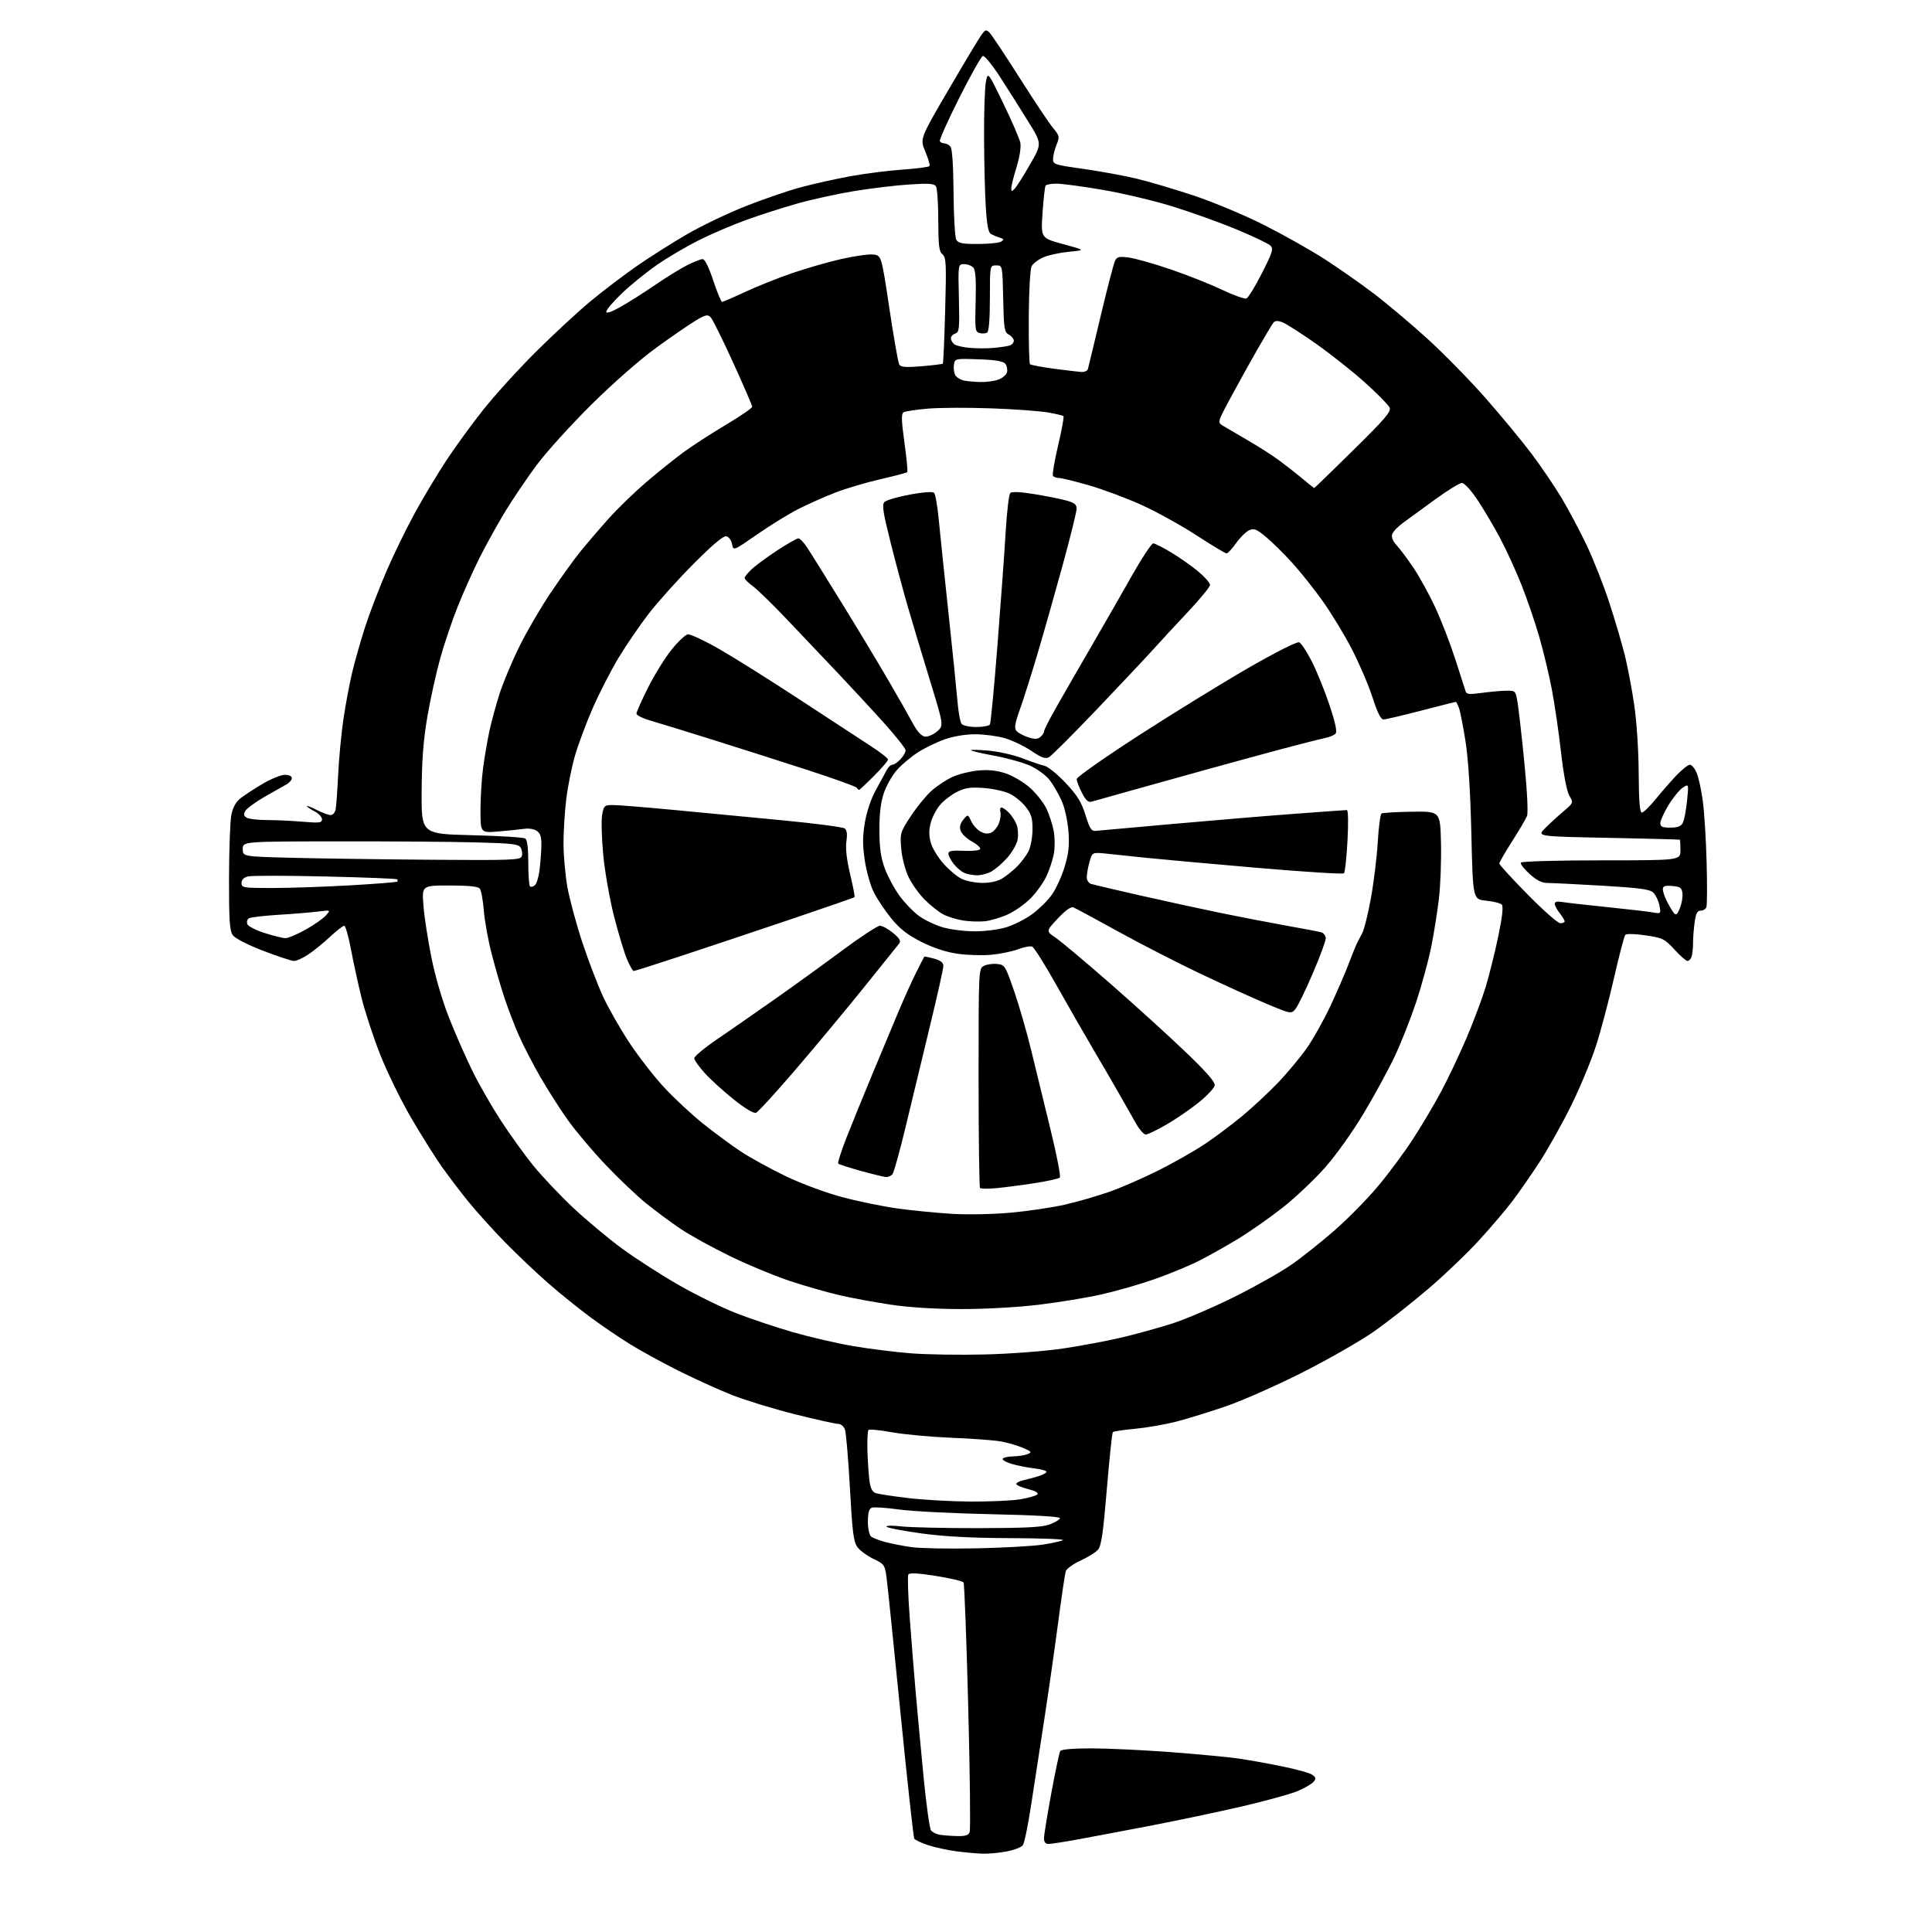 <?xml version="1.0" encoding="UTF-8" standalone="no"?>
<svg 
  version="1.1" 
  xmlns="http://www.w3.org/2000/svg" 
  xmlns:xlink="http://www.w3.org/1999/xlink" 
  xmlns:svg="http://www.w3.org/2000/svg"
  xmlns:rdf="http://www.w3.org/1999/02/22-rdf-syntax-ns#"
  xmlns:cc="http://creativecommons.org/ns#"
  xmlns:dc="http://purl.org/dc/elements/1.1/"
  viewBox="0 0 768 768"
  width="768"
  height="768"
>
<style>svg {background-color: white; }</style>"
<path stroke="none" fill="black" fill-rule="evenodd" d="M390.61,736.87C388.35,736.80 383.65,736.38 380.16,735.92C376.67,735.47 371.62,734.37 368.92,733.47C366.23,732.58 363.76,731.42 363.43,730.89C363.11,730.37 360.66,708.02 357.99,681.22C355.32,654.42 352.82,630.10 352.43,627.17C351.75,622.08 351.53,621.75 347.20,619.67C344.72,618.48 341.85,616.38 340.84,615.00C339.30,612.90 338.82,609.13 337.85,591.50C337.22,579.95 336.33,569.49 335.88,568.25C335.41,566.97 334.21,566.00 333.10,566.00C332.03,566.00 324.25,564.26 315.80,562.14C307.35,560.01 296.17,556.59 290.97,554.53C285.76,552.47 276.24,548.15 269.81,544.94C263.38,541.73 254.61,536.91 250.31,534.25C246.01,531.58 238.90,526.74 234.50,523.48C230.10,520.23 222.68,514.23 218.00,510.15C213.32,506.08 205.59,498.74 200.80,493.86C196.02,488.97 189.47,481.72 186.24,477.74C183.01,473.76 178.21,467.44 175.57,463.71C172.93,459.98 167.45,451.23 163.39,444.28C159.34,437.33 153.80,425.99 151.08,419.07C148.36,412.16 145.03,402.00 143.68,396.50C142.33,391.00 140.44,382.34 139.49,377.25C138.53,372.16 137.34,368.00 136.83,368.00C136.33,368.00 133.80,369.97 131.21,372.38C128.62,374.79 124.75,377.94 122.61,379.38C120.47,380.82 117.91,382.00 116.91,382.00C115.91,382.00 110.35,380.17 104.55,377.93C98.26,375.50 93.41,372.99 92.51,371.71C91.28,369.95 91.01,365.75 91.04,349.03C91.07,337.74 91.48,326.49 91.95,324.03C92.53,321.03 93.71,318.85 95.54,317.38C97.05,316.18 101.02,313.58 104.37,311.60C107.71,309.62 111.70,308.00 113.23,308.00C114.88,308.00 116.00,308.54 116.00,309.34C116.00,310.08 114.99,311.22 113.75,311.88C112.51,312.55 108.62,314.76 105.09,316.79C101.56,318.83 98.19,321.30 97.59,322.28C96.75,323.64 96.85,324.28 98.00,325.01C98.83,325.54 102.47,325.98 106.10,325.98C109.73,325.99 116.14,326.29 120.35,326.65C127.00,327.21 128.00,327.08 128.00,325.67C128.00,324.78 126.65,323.35 125.00,322.50C123.35,321.65 122.00,320.73 122.00,320.45C122.00,320.18 123.78,320.87 125.96,321.98C128.14,323.09 130.60,324.00 131.44,324.00C132.28,324.00 133.17,322.99 133.42,321.75C133.67,320.51 134.13,314.19 134.44,307.69C134.76,301.20 135.70,291.30 136.54,285.69C137.38,280.09 138.91,271.90 139.95,267.50C140.99,263.10 143.28,255.03 145.03,249.56C146.78,244.09 150.65,233.98 153.61,227.10C156.58,220.21 161.76,209.61 165.11,203.54C168.46,197.47 174.01,188.22 177.45,183.00C180.88,177.78 187.43,168.78 192.01,163.00C196.58,157.22 205.99,146.86 212.91,139.97C219.84,133.07 229.60,124.02 234.62,119.85C239.64,115.69 247.96,109.35 253.12,105.77C258.28,102.19 267.23,96.52 273.00,93.17C278.77,89.82 289.24,84.80 296.25,82.02C303.26,79.24 313.16,75.84 318.25,74.47C323.34,73.09 332.28,71.10 338.12,70.04C343.96,68.98 353.31,67.79 358.90,67.41C364.49,67.02 369.26,66.39 369.50,65.99C369.75,65.60 368.98,63.00 367.81,60.22C365.67,55.17 365.67,55.17 377.09,35.61C383.36,24.86 389.27,15.03 390.20,13.78C391.71,11.76 392.07,11.67 393.38,13.00C394.20,13.82 399.58,21.93 405.34,31.00C411.10,40.08 417.07,49.01 418.59,50.85C421.17,53.95 421.27,54.42 420.06,57.35C419.34,59.08 418.69,61.60 418.62,62.96C418.50,65.34 418.82,65.46 430.55,67.12C437.17,68.06 446.62,69.79 451.55,70.95C456.47,72.12 466.80,75.17 474.50,77.73C482.28,80.31 494.72,85.52 502.50,89.45C510.20,93.34 521.00,99.43 526.50,102.97C532.00,106.51 540.77,112.65 546.00,116.62C551.23,120.59 560.85,128.69 567.38,134.62C573.91,140.55 584.40,151.26 590.68,158.42C596.96,165.58 605.16,175.50 608.89,180.47C612.63,185.43 617.99,193.35 620.81,198.05C623.63,202.75 628.15,211.30 630.87,217.05C633.59,222.80 637.64,233.12 639.87,240.00C642.10,246.88 644.81,256.10 645.90,260.50C646.99,264.90 648.66,273.68 649.60,280.00C650.60,286.72 651.35,298.04 651.40,307.25C651.47,318.45 651.83,323.00 652.66,323.00C653.29,323.00 655.74,320.64 658.09,317.75C660.44,314.86 664.17,310.59 666.39,308.25C668.60,305.91 671.02,304.00 671.76,304.00C672.50,304.00 673.72,305.48 674.47,307.28C675.23,309.09 676.33,314.15 676.91,318.53C677.50,322.91 678.18,333.86 678.41,342.86C678.65,351.87 678.61,359.85 678.32,360.61C678.03,361.38 677.00,362.00 676.03,362.00C674.70,362.00 674.12,363.12 673.64,366.64C673.29,369.19 673.00,372.98 673.00,375.06C673.00,377.14 672.73,379.55 672.39,380.42C672.06,381.29 671.34,382.00 670.78,382.00C670.23,382.00 667.90,379.95 665.61,377.45C661.70,373.19 660.96,372.83 654.14,371.82C649.96,371.20 646.53,371.11 646.08,371.62C645.65,372.10 643.64,379.77 641.62,388.65C639.60,397.53 636.38,409.68 634.46,415.65C632.55,421.62 628.04,432.45 624.44,439.72C620.84,446.99 615.16,457.11 611.81,462.22C608.46,467.32 603.68,474.20 601.18,477.50C598.68,480.80 592.81,487.70 588.13,492.84C583.46,497.98 574.28,506.76 567.75,512.34C561.21,517.93 551.50,525.55 546.18,529.28C540.86,533.01 528.15,540.29 517.94,545.46C507.73,550.63 494.04,556.70 487.50,558.96C480.97,561.21 471.99,563.99 467.56,565.12C463.13,566.26 455.77,567.54 451.22,567.96C446.67,568.38 442.69,568.98 442.38,569.28C442.08,569.59 440.99,579.82 439.98,592.02C438.50,609.76 437.79,614.58 436.41,616.10C435.47,617.14 432.34,619.07 429.45,620.40C426.56,621.72 423.94,623.63 423.63,624.65C423.32,625.67 421.91,635.27 420.49,646.00C419.07,656.73 416.61,673.83 415.04,684.00C413.46,694.17 411.16,709.14 409.93,717.27C408.70,725.39 407.20,732.70 406.60,733.51C405.99,734.32 403.08,735.43 400.11,735.99C397.15,736.55 392.88,736.94 390.61,736.87zM416.83,733.00C415.60,733.00 415.00,732.27 415.00,730.75C415.01,729.51 416.31,721.44 417.91,712.81C419.50,704.19 421.10,696.65 421.46,696.06C421.86,695.41 426.63,695.00 433.81,695.00C440.24,695.00 454.39,695.67 465.26,696.49C476.12,697.31 488.27,698.46 492.26,699.04C496.24,699.61 504.10,701.02 509.73,702.17C515.36,703.32 520.74,704.82 521.69,705.52C523.10,706.55 523.19,707.06 522.18,708.28C521.50,709.11 518.68,710.75 515.93,711.94C513.17,713.12 503.17,715.88 493.71,718.08C484.24,720.27 468.18,723.66 458.00,725.61C447.82,727.57 434.81,730.03 429.08,731.08C423.35,732.14 417.84,733.00 416.83,733.00zM380.14,729.86C383.72,729.97 384.94,729.60 385.46,728.25C385.83,727.29 385.57,704.79 384.88,678.25C384.19,651.72 383.36,629.58 383.04,629.06C382.72,628.54 377.79,627.37 372.09,626.47C364.96,625.33 361.53,625.15 361.08,625.87C360.72,626.45 360.97,634.26 361.64,643.21C362.30,652.17 363.36,665.35 363.98,672.50C364.61,679.65 366.01,694.70 367.09,705.94C368.18,717.18 369.53,726.94 370.10,727.63C370.68,728.32 372.13,729.07 373.32,729.30C374.52,729.54 377.59,729.79 380.14,729.86zM388.00,615.49C398.73,615.27 410.59,614.62 414.36,614.03C418.13,613.45 421.81,612.64 422.54,612.24C423.26,611.83 413.87,611.47 401.68,611.43C386.18,611.38 375.50,610.81 366.23,609.55C358.93,608.55 352.72,607.35 352.42,606.88C352.13,606.41 354.73,606.35 358.20,606.76C361.66,607.17 375.52,607.48 389.00,607.46C407.98,607.43 414.37,607.09 417.35,605.96C419.46,605.16 421.26,604.05 421.35,603.50C421.44,602.87 411.44,602.29 394.00,601.92C378.88,601.60 362.36,600.75 357.30,600.04C352.23,599.33 347.40,599.02 346.55,599.34C345.44,599.77 345.00,601.34 345.00,604.85C345.00,607.56 345.56,610.21 346.25,610.78C346.94,611.34 349.47,612.33 351.89,612.98C354.30,613.62 359.03,614.54 362.39,615.02C365.75,615.50 377.27,615.71 388.00,615.49zM385.50,596.89C393.20,596.94 402.17,596.55 405.43,596.02C408.69,595.48 411.79,594.61 412.32,594.08C412.95,593.45 411.66,592.69 408.65,591.93C406.09,591.29 404.00,590.37 404.00,589.90C404.00,589.43 405.24,588.76 406.75,588.43C408.26,588.09 410.96,587.38 412.75,586.83C414.54,586.29 416.00,585.49 416.00,585.06C416.00,584.63 413.77,584.01 411.04,583.69C408.31,583.37 404.27,582.56 402.07,581.90C399.87,581.24 398.30,580.32 398.59,579.85C398.88,579.38 400.78,578.97 402.81,578.93C404.84,578.89 407.40,578.49 408.50,578.03C410.28,577.29 410.10,577.03 406.76,575.59C404.71,574.71 400.88,573.57 398.26,573.06C395.64,572.55 386.75,571.87 378.50,571.55C370.25,571.22 359.54,570.24 354.70,569.37C349.86,568.49 345.60,568.07 345.24,568.43C344.88,568.79 344.69,572.55 344.82,576.79C344.95,581.03 345.32,586.40 345.64,588.72C346.05,591.75 346.78,593.11 348.22,593.57C349.32,593.92 355.01,594.79 360.86,595.49C366.71,596.20 377.80,596.83 385.50,596.89zM391.50,538.42C401.62,538.17 415.19,537.14 422.50,536.06C429.65,535.00 440.23,533.02 446.00,531.65C451.77,530.28 460.79,527.78 466.04,526.10C471.28,524.42 482.31,519.69 490.54,515.60C498.77,511.51 508.97,505.76 513.21,502.83C517.44,499.90 525.22,493.72 530.49,489.11C535.76,484.50 543.52,476.62 547.72,471.61C551.93,466.60 558.21,458.14 561.67,452.80C565.14,447.47 570.20,438.92 572.93,433.80C575.66,428.69 580.15,419.19 582.93,412.70C585.70,406.21 589.14,397.07 590.57,392.38C592.00,387.68 594.25,378.61 595.58,372.22C597.22,364.32 597.66,360.26 596.97,359.57C596.41,359.01 593.60,358.31 590.73,358.03C585.50,357.50 585.50,357.50 584.89,331.50C584.49,314.65 583.67,301.66 582.55,294.58C581.60,288.57 580.42,282.61 579.93,281.33C579.45,280.05 578.89,279.00 578.71,279.00C578.52,279.00 572.32,280.57 564.93,282.49C557.54,284.41 550.81,285.99 549.96,285.99C548.89,286.00 547.53,283.27 545.60,277.25C544.05,272.44 540.34,263.77 537.36,258.00C534.37,252.22 529.13,243.60 525.71,238.83C522.30,234.06 516.88,227.26 513.67,223.72C510.46,220.18 505.81,215.59 503.33,213.52C499.47,210.29 498.50,209.91 496.53,210.80C495.27,211.38 492.95,213.67 491.37,215.90C489.79,218.13 488.09,219.97 487.58,219.98C487.08,219.99 481.73,216.78 475.70,212.85C469.66,208.91 459.84,203.47 453.86,200.76C447.89,198.05 438.44,194.52 432.87,192.92C427.30,191.31 421.93,190.00 420.93,190.00C419.93,190.00 418.87,189.60 418.56,189.10C418.26,188.61 419.18,183.19 420.62,177.05C422.06,170.92 423.02,165.68 422.75,165.42C422.49,165.16 419.62,164.49 416.39,163.93C413.15,163.38 403.07,162.65 394.00,162.32C384.93,161.99 373.65,162.04 368.94,162.43C364.23,162.83 359.83,163.48 359.17,163.90C358.23,164.48 358.31,167.17 359.53,175.93C360.40,182.14 360.90,187.43 360.64,187.69C360.39,187.95 355.53,189.22 349.84,190.53C344.15,191.83 336.06,194.25 331.85,195.89C327.64,197.53 321.12,200.44 317.35,202.35C313.58,204.26 306.23,208.80 301.00,212.42C291.50,219.02 291.50,219.02 290.99,216.27C290.70,214.70 289.72,213.38 288.71,213.18C287.52,212.95 283.17,216.62 275.66,224.17C269.46,230.40 261.45,239.32 257.84,244.00C254.23,248.68 248.81,256.62 245.79,261.65C242.77,266.68 238.20,275.61 235.62,281.49C233.05,287.37 229.88,295.85 228.58,300.34C227.28,304.83 225.72,312.55 225.11,317.50C224.50,322.45 224.00,330.38 224.00,335.12C224.00,339.86 224.68,347.66 225.52,352.46C226.36,357.26 229.04,367.23 231.49,374.62C233.93,382.01 237.70,391.82 239.86,396.43C242.01,401.04 246.71,409.24 250.30,414.66C253.88,420.07 260.04,427.98 263.98,432.24C267.92,436.49 274.82,442.93 279.32,446.54C283.82,450.15 290.63,455.18 294.46,457.72C298.29,460.25 306.39,464.70 312.46,467.60C318.80,470.64 328.40,474.18 335.00,475.93C341.33,477.61 351.23,479.63 357.00,480.42C362.78,481.21 372.45,482.16 378.50,482.52C384.75,482.90 394.90,482.69 402.00,482.04C408.88,481.41 418.55,479.96 423.50,478.82C428.45,477.68 436.32,475.40 441.00,473.76C445.67,472.11 454.44,468.29 460.50,465.26C466.55,462.23 474.88,457.49 479.00,454.73C483.12,451.98 489.88,446.91 494.00,443.47C498.12,440.03 504.45,434.13 508.06,430.36C511.66,426.59 516.74,420.50 519.34,416.83C521.94,413.15 526.24,405.50 528.89,399.83C531.54,394.15 534.73,386.80 535.97,383.50C537.22,380.20 538.66,376.60 539.17,375.50C539.68,374.40 540.73,372.36 541.50,370.97C542.27,369.58 543.83,363.28 544.97,356.97C546.12,350.66 547.33,340.65 547.68,334.71C548.03,328.78 548.70,323.68 549.19,323.38C549.67,323.09 555.11,322.76 561.28,322.67C572.50,322.50 572.50,322.50 572.81,335.00C572.98,341.88 572.62,351.77 572.02,357.00C571.42,362.23 570.02,371.00 568.91,376.50C567.80,382.00 565.10,391.88 562.91,398.46C560.72,405.04 556.90,414.70 554.42,419.93C551.95,425.16 546.45,435.26 542.21,442.37C537.81,449.75 531.19,459.07 526.79,464.05C522.54,468.86 514.98,476.02 509.97,479.97C504.96,483.92 496.95,489.54 492.18,492.44C487.41,495.35 480.32,499.33 476.42,501.29C472.53,503.25 464.66,506.49 458.92,508.50C453.19,510.50 443.77,513.21 438.00,514.52C432.23,515.82 420.98,517.68 413.00,518.64C404.50,519.67 391.68,520.38 382.00,520.37C371.55,520.36 361.28,519.71 354.00,518.61C347.68,517.66 338.68,516.00 334.00,514.93C329.32,513.86 320.55,511.36 314.50,509.38C308.45,507.40 297.65,502.95 290.50,499.48C283.35,496.01 274.35,491.06 270.50,488.47C266.65,485.87 260.45,481.27 256.72,478.24C252.99,475.21 245.79,468.36 240.72,463.01C235.65,457.67 228.95,449.74 225.84,445.40C222.73,441.05 217.72,433.23 214.72,428.00C211.72,422.77 207.89,415.35 206.21,411.50C204.53,407.65 202.02,401.12 200.64,397.00C199.25,392.88 196.95,385.01 195.53,379.51C194.10,374.02 192.66,366.15 192.33,362.01C192.00,357.88 191.28,353.94 190.74,353.25C190.06,352.39 186.36,352.00 178.73,352.00C167.70,352.00 167.70,352.00 168.32,359.95C168.65,364.32 170.09,373.66 171.51,380.70C173.08,388.45 175.90,398.04 178.67,405.00C181.18,411.32 185.35,420.77 187.93,426.00C190.51,431.23 195.55,440.00 199.14,445.50C202.72,451.00 208.45,458.97 211.88,463.21C215.30,467.45 222.47,475.03 227.80,480.06C233.14,485.08 242.00,492.47 247.50,496.49C253.00,500.50 263.08,506.97 269.90,510.87C276.72,514.77 286.93,519.77 292.59,521.99C298.24,524.20 308.42,527.61 315.19,529.56C321.96,531.51 332.74,534.01 339.14,535.10C345.53,536.19 355.88,537.48 362.14,537.97C368.39,538.46 381.60,538.67 391.50,538.42zM395.84,472.33C392.72,472.61 389.91,472.57 389.59,472.25C389.26,471.93 389.00,452.18 389.00,428.37C389.00,385.77 389.03,385.05 391.05,383.98C392.17,383.37 394.53,383.02 396.30,383.19C399.41,383.49 399.60,383.80 403.14,394.00C405.14,399.77 408.25,410.57 410.04,418.00C411.83,425.43 415.27,439.56 417.69,449.40C420.11,459.25 421.73,467.67 421.29,468.11C420.84,468.56 416.21,469.57 410.99,470.37C405.77,471.17 398.95,472.05 395.84,472.33zM352.13,467.88C351.23,467.81 346.74,466.71 342.14,465.44C337.55,464.16 333.53,462.87 333.22,462.56C332.92,462.25 334.38,457.61 336.49,452.25C338.59,446.89 343.22,435.52 346.77,427.00C350.32,418.48 355.01,407.25 357.19,402.06C359.37,396.87 362.53,389.90 364.20,386.56C365.87,383.23 367.32,380.40 367.42,380.28C367.53,380.15 369.27,380.51 371.31,381.07C373.91,381.79 375.00,382.65 375.00,383.99C375.00,385.04 372.57,395.93 369.59,408.19C366.62,420.46 362.29,438.38 359.99,448.00C357.68,457.62 355.33,466.06 354.77,466.75C354.21,467.44 353.02,467.95 352.13,467.88zM455.45,451.00C454.70,451.00 452.99,449.09 451.66,446.75C450.33,444.41 447.32,439.12 444.98,435.00C442.64,430.88 437.93,422.77 434.52,417.00C431.11,411.23 424.57,399.82 419.98,391.65C415.40,383.49 411.04,376.57 410.29,376.28C409.54,375.99 407.03,376.47 404.71,377.34C402.40,378.22 397.57,379.20 394.00,379.54C390.43,379.87 384.35,379.68 380.50,379.11C375.98,378.45 370.90,376.76 366.15,374.36C360.71,371.59 357.65,369.20 354.33,365.13C351.86,362.10 348.73,357.43 347.38,354.75C346.02,352.08 344.39,346.31 343.75,341.94C342.85,335.80 342.87,332.37 343.83,326.81C344.56,322.52 346.31,317.36 348.16,314.06C349.86,311.00 351.76,307.49 352.38,306.26C353.00,305.02 354.04,304.01 354.71,304.01C355.38,304.00 356.84,303.02 357.96,301.81C359.08,300.61 360.00,299.03 360.00,298.30C360.00,297.58 356.29,292.84 351.75,287.78C347.21,282.71 338.80,273.61 333.05,267.54C327.30,261.47 318.07,251.75 312.55,245.94C307.02,240.13 301.04,234.31 299.25,233.00C297.46,231.69 296.00,230.24 296.00,229.76C296.00,229.29 297.24,227.74 298.75,226.31C300.26,224.88 304.82,221.52 308.88,218.85C312.94,216.18 316.76,214.01 317.38,214.01C318.00,214.02 319.60,215.71 320.94,217.76C322.28,219.82 328.37,229.60 334.49,239.50C340.60,249.40 349.01,263.35 353.17,270.50C357.33,277.65 361.81,285.52 363.13,288.00C364.64,290.82 366.32,292.61 367.65,292.80C368.81,292.97 370.98,292.06 372.47,290.78C375.18,288.45 375.18,288.45 369.67,270.47C366.64,260.59 362.72,247.55 360.96,241.50C359.20,235.45 356.08,223.83 354.03,215.67C350.97,203.49 350.53,200.61 351.61,199.54C352.32,198.82 356.84,197.51 361.65,196.61C366.99,195.62 370.75,195.35 371.31,195.91C371.82,196.42 372.64,201.04 373.13,206.17C373.62,211.30 375.34,227.88 376.96,243.00C378.59,258.12 380.21,274.10 380.58,278.50C380.94,282.90 381.69,287.06 382.24,287.75C382.79,288.44 385.41,289.00 388.06,289.00C390.71,289.00 393.16,288.55 393.50,288.00C393.84,287.45 395.21,273.13 396.53,256.17C397.86,239.22 399.33,218.96 399.79,211.16C400.25,203.36 401.06,196.54 401.60,196.00C402.23,195.37 405.54,195.51 411.04,196.40C415.69,197.16 421.41,198.29 423.75,198.93C427.14,199.85 427.99,200.52 427.97,202.29C427.95,203.50 425.53,213.28 422.60,224.00C419.67,234.72 415.18,250.60 412.61,259.27C410.04,267.94 406.80,278.21 405.40,282.08C403.45,287.51 403.13,289.45 404.01,290.51C404.64,291.27 406.72,292.41 408.62,293.04C411.27,293.91 412.42,293.90 413.54,292.97C414.34,292.30 415.00,291.31 415.00,290.76C415.00,290.22 417.20,285.89 419.90,281.14C422.59,276.39 428.72,265.75 433.51,257.50C438.30,249.25 445.59,236.54 449.71,229.25C453.83,221.96 457.75,216.00 458.42,216.00C459.09,216.00 462.41,217.69 465.80,219.75C469.19,221.81 473.99,225.21 476.48,227.30C478.97,229.39 481.00,231.74 481.00,232.51C481.00,233.29 477.06,238.10 472.25,243.21C467.43,248.32 461.28,254.97 458.57,258.00C455.86,261.02 445.79,271.72 436.20,281.78C426.61,291.83 417.96,300.49 416.97,301.02C415.58,301.76 413.98,301.18 409.98,298.49C407.13,296.57 402.38,294.29 399.43,293.44C396.47,292.58 391.19,291.88 387.68,291.88C383.85,291.88 379.01,292.68 375.55,293.90C372.39,295.01 367.62,297.32 364.95,299.03C362.29,300.74 358.56,303.85 356.68,305.93C354.79,308.02 352.42,312.15 351.40,315.11C350.09,318.92 349.56,323.29 349.58,330.00C349.60,337.16 350.13,340.92 351.74,345.27C352.91,348.45 355.55,353.34 357.61,356.14C359.66,358.94 363.15,362.55 365.36,364.14C367.57,365.74 371.83,367.77 374.82,368.64C377.82,369.51 383.56,370.22 387.58,370.22C391.62,370.22 397.26,369.48 400.19,368.55C403.11,367.63 407.64,365.33 410.25,363.43C412.87,361.53 416.37,358.10 418.03,355.80C419.70,353.50 422.01,348.50 423.16,344.69C424.82,339.24 425.15,336.18 424.72,330.46C424.41,326.34 423.25,321.08 422.05,318.39C420.89,315.76 418.76,312.07 417.33,310.18C415.89,308.30 412.42,305.72 409.61,304.44C406.80,303.17 400.45,301.38 395.50,300.46C390.55,299.55 386.27,298.56 386.00,298.26C385.73,297.97 388.82,298.02 392.88,298.38C396.93,298.74 403.01,300.11 406.38,301.41C409.74,302.72 413.68,304.06 415.12,304.38C416.57,304.71 420.39,307.81 423.63,311.26C428.31,316.26 429.92,318.88 431.51,324.03C433.14,329.34 433.86,330.46 435.50,330.29C436.60,330.18 450.32,328.94 466.00,327.55C481.68,326.15 503.50,324.33 514.50,323.51C525.50,322.69 534.91,322.01 535.40,322.01C535.93,322.00 536.03,327.12 535.65,334.20C535.29,340.91 534.66,346.74 534.25,347.15C533.84,347.56 518.20,346.57 499.50,344.96C480.80,343.34 461.23,341.58 456.00,341.03C450.77,340.49 443.73,339.75 440.33,339.39C434.17,338.73 434.17,338.73 433.09,342.62C432.50,344.75 432.01,347.48 432.01,348.68C432.00,349.90 432.77,351.10 433.75,351.39C434.71,351.68 443.38,353.70 453.00,355.90C462.62,358.09 477.02,361.23 485.00,362.87C492.98,364.51 504.90,366.81 511.50,367.98C518.10,369.15 524.29,370.34 525.25,370.62C526.21,370.90 527.00,371.98 527.00,373.02C527.00,374.06 524.73,380.21 521.95,386.70C519.18,393.19 516.11,399.55 515.14,400.83C513.37,403.16 513.37,403.16 503.43,399.00C497.97,396.70 486.00,391.26 476.83,386.90C467.65,382.53 452.96,374.98 444.17,370.12C435.38,365.26 427.50,361.02 426.67,360.70C425.69,360.33 423.50,361.90 420.46,365.14C415.77,370.16 415.77,370.16 419.64,372.76C421.76,374.20 431.60,382.46 441.50,391.12C451.40,399.78 464.84,411.99 471.36,418.25C479.83,426.37 483.11,430.17 482.85,431.52C482.65,432.57 479.79,435.60 476.49,438.26C473.20,440.92 467.42,444.88 463.66,447.05C459.90,449.22 456.21,451.00 455.45,451.00zM300.52,442.35C299.63,442.70 296.14,440.62 291.77,437.13C287.77,433.94 282.59,429.24 280.25,426.69C277.91,424.13 276.00,421.43 276.00,420.67C276.00,419.91 280.01,416.56 284.91,413.23C289.80,409.89 300.04,402.78 307.66,397.43C315.27,392.08 327.47,383.27 334.76,377.85C342.05,372.43 348.82,368.00 349.80,368.00C350.78,368.00 353.12,369.29 355.02,370.87C357.65,373.07 358.21,374.07 357.40,375.12C356.81,375.88 350.53,383.70 343.44,392.50C336.35,401.30 324.13,415.99 316.28,425.14C308.43,434.30 301.34,442.04 300.52,442.35zM251.90,386.00C251.54,386.00 250.33,383.86 249.22,381.25C248.11,378.64 245.77,370.88 244.03,364.00C242.29,357.12 240.37,346.10 239.77,339.50C239.16,332.90 238.98,325.81 239.38,323.75C240.05,320.21 240.30,320.00 243.80,320.02C245.83,320.03 256.50,320.89 267.50,321.93C278.50,322.97 298.07,324.84 311.00,326.08C323.93,327.32 335.08,328.78 335.79,329.32C336.67,330.00 336.88,331.62 336.45,334.46C336.05,337.18 336.56,341.66 337.93,347.45C339.09,352.32 339.88,356.45 339.70,356.64C339.51,356.82 327.92,360.84 313.93,365.57C299.94,370.30 280.41,376.83 270.53,380.08C260.64,383.34 252.26,386.00 251.90,386.00zM113.40,372.94C114.45,372.97 118.06,371.46 121.43,369.58C124.80,367.69 128.44,365.15 129.53,363.93C131.50,361.72 131.50,361.72 126.50,362.35C123.75,362.70 116.70,363.28 110.82,363.64C104.95,364.00 99.60,364.63 98.93,365.05C98.26,365.46 97.98,366.50 98.30,367.35C98.63,368.20 101.73,369.79 105.20,370.89C108.66,371.99 112.36,372.91 113.40,372.94zM391.50,366.21C389.30,366.44 385.43,366.31 382.90,365.92C380.37,365.53 376.84,364.45 375.05,363.52C373.25,362.60 369.91,359.96 367.62,357.67C365.33,355.38 362.39,351.25 361.10,348.50C359.78,345.70 358.52,340.76 358.24,337.28C357.75,331.28 357.89,330.81 361.97,324.55C364.30,320.98 368.01,316.41 370.23,314.41C372.44,312.41 376.28,309.88 378.76,308.78C381.24,307.68 385.85,306.55 389.00,306.27C392.91,305.91 396.33,306.28 399.78,307.43C402.56,308.35 406.86,310.89 409.34,313.07C411.81,315.24 414.77,318.95 415.91,321.31C417.05,323.67 418.38,327.72 418.86,330.30C419.35,332.89 419.37,336.99 418.92,339.41C418.46,341.84 417.13,345.88 415.94,348.40C414.76,350.91 411.93,354.85 409.65,357.14C407.37,359.43 403.25,362.32 400.50,363.55C397.75,364.78 393.70,365.97 391.50,366.21zM620.25,367.00C621.21,367.00 621.99,366.66 621.98,366.25C621.97,365.84 621.08,364.38 620.00,363.00C618.92,361.62 618.03,359.95 618.02,359.27C618.01,358.49 618.98,358.22 620.75,358.53C622.26,358.80 630.25,359.70 638.50,360.55C646.75,361.39 655.03,362.35 656.90,362.68C660.30,363.27 660.30,363.27 659.63,359.89C659.26,358.03 658.17,355.76 657.23,354.84C655.84,353.50 651.88,352.96 637.00,352.08C626.83,351.48 617.04,351.00 615.25,351.00C612.93,351.00 610.87,349.98 608.01,347.39C605.81,345.41 604.26,343.38 604.57,342.89C604.87,342.40 619.24,342.00 636.56,342.00C668.00,342.00 668.00,342.00 668.00,338.00C668.00,335.80 667.89,333.91 667.75,333.80C667.61,333.70 654.77,333.36 639.22,333.05C610.93,332.50 610.93,332.50 614.22,329.21C616.02,327.39 619.30,324.39 621.50,322.53C625.48,319.16 625.49,319.13 623.85,316.32C622.82,314.57 621.56,308.00 620.53,299.00C619.62,291.02 617.98,279.77 616.87,274.00C615.77,268.23 613.51,258.80 611.85,253.05C610.19,247.30 607.03,238.08 604.84,232.55C602.65,227.02 598.86,218.73 596.42,214.12C593.98,209.52 589.93,202.65 587.42,198.87C584.74,194.85 582.14,192.00 581.14,192.00C580.20,192.00 575.40,194.95 570.47,198.55C565.54,202.16 559.82,206.32 557.77,207.80C555.71,209.29 553.76,211.33 553.42,212.34C553.02,213.54 553.67,215.13 555.26,216.84C556.61,218.30 559.64,222.38 562.00,225.90C564.35,229.41 568.18,236.39 570.51,241.40C572.85,246.40 576.43,255.68 578.49,262.00C580.54,268.32 582.40,274.12 582.63,274.89C582.95,275.98 584.24,276.10 588.77,275.47C591.92,275.03 596.28,274.63 598.46,274.58C602.40,274.50 602.43,274.54 603.22,279.00C603.65,281.48 604.87,292.22 605.93,302.88C607.08,314.50 607.51,323.11 607.00,324.38C606.54,325.55 603.87,330.08 601.08,334.46C598.28,338.84 596.00,342.80 596.00,343.27C596.00,343.74 601.06,349.27 607.25,355.56C613.44,361.86 619.29,367.00 620.25,367.00zM667.78,361.00C668.51,359.21 668.97,356.57 668.80,355.12C668.54,352.88 667.96,352.46 664.75,352.19C661.84,351.95 661.00,352.24 661.00,353.49C661.00,354.37 661.73,356.54 662.62,358.30C663.52,360.06 664.75,362.12 665.35,362.88C666.24,363.98 666.72,363.61 667.78,361.00zM108.25,353.00C114.99,353.00 128.81,352.53 138.97,351.95C149.13,351.37 157.64,350.70 157.88,350.45C158.13,350.20 158.12,349.79 157.87,349.53C157.61,349.28 144.74,348.77 129.27,348.41C113.80,348.04 99.98,348.04 98.57,348.39C96.89,348.81 96.00,349.73 96.00,351.02C96.00,352.89 96.71,353.00 108.25,353.00zM212.57,351.94C213.26,351.37 214.10,348.78 214.43,346.20C214.77,343.61 215.11,339.30 215.19,336.61C215.30,332.87 214.89,331.40 213.47,330.35C212.42,329.58 210.26,329.19 208.55,329.45C206.87,329.70 202.24,330.18 198.25,330.51C191.00,331.12 191.00,331.12 191.00,322.13C191.00,317.19 191.46,309.62 192.03,305.32C192.60,301.02 193.74,294.35 194.57,290.50C195.40,286.65 197.24,279.90 198.67,275.50C200.10,271.10 203.60,262.77 206.45,256.99C209.31,251.20 214.86,241.67 218.80,235.80C222.74,229.93 228.08,222.51 230.66,219.31C233.25,216.12 238.32,210.20 241.93,206.17C245.53,202.14 252.31,195.58 256.99,191.58C261.67,187.59 268.31,182.26 271.75,179.74C275.19,177.22 282.73,172.34 288.50,168.90C294.28,165.46 299.00,162.22 299.00,161.70C299.00,161.17 295.59,153.26 291.43,144.12C287.26,134.98 283.24,126.87 282.50,126.11C281.35,124.93 280.51,125.10 276.83,127.26C274.45,128.66 267.43,133.47 261.24,137.95C254.52,142.82 244.00,152.02 235.13,160.80C226.96,168.89 217.10,179.78 213.23,185.00C209.36,190.22 203.73,198.55 200.73,203.50C197.73,208.45 193.18,216.65 190.63,221.73C188.09,226.81 184.19,235.51 181.97,241.07C179.75,246.64 176.63,255.84 175.04,261.53C173.44,267.22 171.14,277.64 169.92,284.69C168.29,294.17 167.69,301.92 167.61,314.50C167.50,331.50 167.50,331.50 187.50,332.00C198.50,332.27 208.06,332.86 208.75,333.31C209.59,333.85 210.00,336.97 210.00,342.89C210.00,347.72 210.30,351.96 210.66,352.32C211.02,352.69 211.88,352.51 212.57,351.94zM390.50,350.97C393.65,350.99 396.61,350.31 398.50,349.14C400.15,348.12 402.78,346.00 404.34,344.42C405.91,342.84 407.90,340.18 408.78,338.52C409.66,336.86 410.41,332.99 410.44,329.93C410.49,325.36 410.01,323.71 407.81,320.82C406.32,318.87 403.42,316.48 401.34,315.49C399.27,314.51 394.61,313.49 390.98,313.23C385.65,312.85 383.62,313.16 380.32,314.84C378.08,315.98 375.08,318.30 373.65,320.00C372.22,321.70 370.57,324.87 369.99,327.05C369.24,329.80 369.24,332.17 369.96,334.86C370.53,336.98 372.78,340.74 374.96,343.21C377.13,345.69 380.40,348.44 382.21,349.33C384.02,350.22 387.75,350.96 390.50,350.97zM388.30,347.94C386.76,347.90 384.55,347.49 383.39,347.02C382.23,346.55 380.31,344.94 379.14,343.45C377.96,341.95 377.00,340.10 377.00,339.33C377.00,338.24 378.40,337.99 383.14,338.21C386.61,338.37 389.44,338.06 389.64,337.50C389.84,336.95 388.35,335.60 386.34,334.50C384.33,333.40 382.33,331.51 381.89,330.30C381.34,328.76 381.64,327.43 382.91,325.87C384.72,323.63 384.72,323.63 386.11,326.54C386.87,328.13 388.60,329.99 389.94,330.66C391.62,331.50 392.95,331.56 394.23,330.87C395.26,330.33 396.55,328.68 397.11,327.22C397.66,325.76 397.91,323.76 397.65,322.78C397.40,321.80 397.60,321.00 398.09,321.00C398.59,321.00 399.92,321.92 401.04,323.04C402.16,324.16 403.54,326.29 404.11,327.78C404.67,329.26 404.85,331.97 404.51,333.80C404.17,335.63 402.26,338.92 400.27,341.12C398.28,343.33 395.40,345.78 393.87,346.56C392.35,347.35 389.84,347.97 388.30,347.94zM171.64,341.77C203.01,342.01 206.84,341.87 207.38,340.45C207.72,339.57 207.57,338.06 207.04,337.08C206.20,335.51 204.06,335.25 188.80,334.85C179.28,334.60 154.62,334.42 134.00,334.45C96.50,334.50 96.50,334.50 96.50,337.50C96.50,340.50 96.50,340.50 116.50,341.00C127.50,341.27 152.31,341.62 171.64,341.77zM663.96,329.00C666.80,329.00 668.21,328.47 668.92,327.15C669.47,326.13 670.23,322.20 670.62,318.42C671.32,311.54 671.32,311.54 668.91,313.11C667.59,313.98 665.04,317.10 663.25,320.05C661.46,323.00 660.00,326.22 660.00,327.21C660.00,328.63 660.82,329.00 663.96,329.00zM433.82,318.71C432.63,319.05 431.54,318.02 430.07,315.14C428.93,312.91 428.00,310.45 428.00,309.68C428.00,308.91 439.14,301.09 452.75,292.30C466.36,283.52 485.92,271.47 496.21,265.54C507.10,259.27 515.55,255.00 516.43,255.33C517.25,255.65 519.54,259.11 521.51,263.03C523.49,266.94 526.63,274.71 528.50,280.28C530.78,287.09 531.58,290.80 530.93,291.59C530.39,292.23 528.50,293.04 526.73,293.39C524.95,293.74 517.42,295.64 510.00,297.62C502.57,299.60 488.40,303.47 478.50,306.22C468.60,308.97 454.88,312.80 448.00,314.72C441.12,316.65 434.74,318.44 433.82,318.71zM341.49,314.00C341.29,314.00 340.88,313.61 340.58,313.14C340.29,312.66 331.60,309.53 321.28,306.18C310.95,302.83 293.95,297.40 283.50,294.12C273.05,290.84 261.91,287.41 258.75,286.51C255.59,285.60 253.00,284.33 253.00,283.68C253.00,283.03 255.09,278.35 257.64,273.28C260.19,268.21 264.37,261.46 266.93,258.29C269.48,255.11 272.39,252.36 273.38,252.17C274.37,251.97 280.20,254.72 286.34,258.26C292.48,261.80 306.95,270.91 318.50,278.49C330.05,286.07 342.54,294.24 346.25,296.64C349.96,299.05 353.00,301.43 353.00,301.94C353.00,302.45 350.50,305.37 347.43,308.43C344.37,311.50 341.70,314.00 341.49,314.00zM522.43,194.00C522.56,194.00 529.55,187.22 537.96,178.94C550.79,166.30 553.11,163.57 552.38,161.98C551.89,160.93 547.48,156.45 542.56,152.03C537.64,147.62 528.84,140.65 523.01,136.55C517.18,132.45 511.22,128.65 509.78,128.11C507.90,127.39 506.88,127.45 506.18,128.30C505.65,128.96 502.77,133.78 499.78,139.00C496.79,144.22 492.00,152.86 489.13,158.20C483.92,167.90 483.92,167.90 486.21,169.29C487.47,170.06 491.88,172.63 496.00,175.02C500.12,177.40 505.75,181.01 508.50,183.03C511.25,185.06 515.46,188.35 517.84,190.36C520.23,192.36 522.30,194.00 522.43,194.00zM389.60,151.86C391.86,151.94 395.07,151.52 396.75,150.94C398.43,150.35 400.02,149.02 400.29,147.98C400.57,146.94 400.27,145.43 399.64,144.63C398.82,143.58 395.84,143.07 389.00,142.83C379.50,142.50 379.50,142.50 379.18,145.31C379.00,146.86 379.37,148.74 380.00,149.50C380.63,150.26 382.13,151.07 383.32,151.30C384.52,151.54 387.35,151.79 389.60,151.86zM429.78,147.86C431.04,147.94 432.23,147.44 432.44,146.75C432.64,146.06 434.95,136.50 437.56,125.50C440.17,114.50 442.74,104.66 443.26,103.63C444.05,102.05 444.93,101.86 448.81,102.39C451.35,102.74 458.77,104.84 465.30,107.06C471.84,109.29 481.00,112.92 485.66,115.13C490.32,117.35 494.74,118.93 495.47,118.65C496.20,118.37 498.97,113.84 501.64,108.59C505.90,100.18 506.30,98.87 504.99,97.61C504.17,96.81 498.07,93.91 491.44,91.16C484.81,88.40 473.33,84.29 465.94,82.01C458.55,79.73 446.05,76.78 438.17,75.44C430.29,74.10 422.10,73.00 419.98,73.00C417.86,73.00 415.89,73.36 415.62,73.81C415.34,74.25 414.81,79.12 414.43,84.62C413.74,94.63 413.74,94.63 422.62,97.04C431.50,99.45 431.50,99.45 425.00,100.07C421.43,100.41 416.85,101.39 414.83,102.26C412.81,103.12 410.69,104.71 410.11,105.79C409.51,106.92 409.02,115.42 408.95,125.96C408.89,135.98 409.11,144.44 409.44,144.77C409.77,145.10 413.97,145.90 418.77,146.54C423.57,147.19 428.53,147.78 429.78,147.86zM366.35,145.59C370.78,145.22 374.58,144.75 374.79,144.55C374.99,144.34 375.41,134.80 375.72,123.33C376.23,104.76 376.11,102.34 374.65,101.12C373.29,99.99 373.00,97.65 372.98,87.63C372.98,80.96 372.57,74.87 372.08,74.09C371.36,72.97 369.24,72.82 361.34,73.34C355.93,73.70 346.10,74.88 339.50,75.96C332.90,77.05 322.77,79.27 317.00,80.90C311.23,82.52 302.07,85.46 296.66,87.42C291.24,89.38 282.78,93.00 277.86,95.46C272.93,97.93 265.46,102.32 261.26,105.22C257.05,108.13 250.77,113.21 247.30,116.52C243.84,119.83 241.00,123.13 241.00,123.86C241.00,124.74 242.93,124.10 246.73,121.96C249.89,120.18 256.02,116.29 260.37,113.31C264.71,110.33 270.44,106.80 273.10,105.45C275.76,104.10 278.56,103.00 279.32,103.00C280.17,103.00 281.80,106.28 283.53,111.50C285.08,116.17 286.66,120.00 287.04,120.00C287.41,120.00 291.50,118.24 296.11,116.09C300.73,113.93 309.00,110.61 314.50,108.71C320.00,106.81 328.80,104.26 334.05,103.05C339.31,101.84 345.13,100.99 347.00,101.17C350.38,101.50 350.38,101.50 353.54,122.60C355.27,134.20 357.05,144.27 357.49,144.98C358.09,145.95 360.26,146.10 366.35,145.59zM395.00,138.30C397.48,138.07 400.29,137.66 401.25,137.38C402.21,137.09 403.00,136.24 403.00,135.47C403.00,134.70 402.11,133.60 401.03,133.02C399.24,132.06 399.03,130.71 398.78,118.73C398.50,105.50 398.50,105.50 396.00,105.50C393.50,105.50 393.50,105.50 393.50,118.50C393.50,126.67 393.10,131.76 392.42,132.20C391.83,132.59 390.48,132.68 389.42,132.40C387.64,131.94 387.52,131.05 387.83,119.90C388.07,111.56 387.80,107.47 386.96,106.45C386.30,105.65 384.65,105.00 383.30,105.00C380.85,105.00 380.85,105.00 381.17,118.51C381.47,130.68 381.32,132.08 379.75,132.58C378.79,132.89 378.00,133.72 378.00,134.44C378.00,135.17 378.57,136.23 379.28,136.81C379.98,137.40 382.79,138.06 385.53,138.29C388.26,138.52 392.52,138.53 395.00,138.30zM388.79,96.98C393.03,96.98 397.16,96.55 397.97,96.04C399.20,95.26 399.12,95.00 397.47,94.48C396.39,94.14 394.82,93.50 394.00,93.07C392.89,92.50 392.33,89.70 391.87,82.40C391.52,76.95 391.21,64.40 391.18,54.50C391.14,44.60 391.47,34.70 391.91,32.50C392.70,28.50 392.70,28.50 398.86,41.17C402.25,48.13 405.28,55.15 405.60,56.75C405.94,58.47 405.33,62.44 404.09,66.44C402.94,70.16 402.00,73.93 402.00,74.82C402.00,76.23 402.17,76.25 403.39,74.96C404.16,74.16 406.90,69.82 409.49,65.31C414.20,57.12 414.20,57.12 408.74,48.31C405.74,43.47 400.73,35.53 397.59,30.68C394.46,25.83 391.36,22.04 390.70,22.25C390.04,22.46 385.80,29.98 381.29,38.97C376.77,47.96 373.31,55.69 373.60,56.15C373.88,56.62 374.71,57.00 375.44,57.00C376.16,57.00 377.24,57.59 377.84,58.31C378.52,59.12 378.97,66.01 379.05,76.54C379.12,85.84 379.60,94.25 380.12,95.23C380.91,96.69 382.41,97.00 388.79,96.98z" />

</svg>